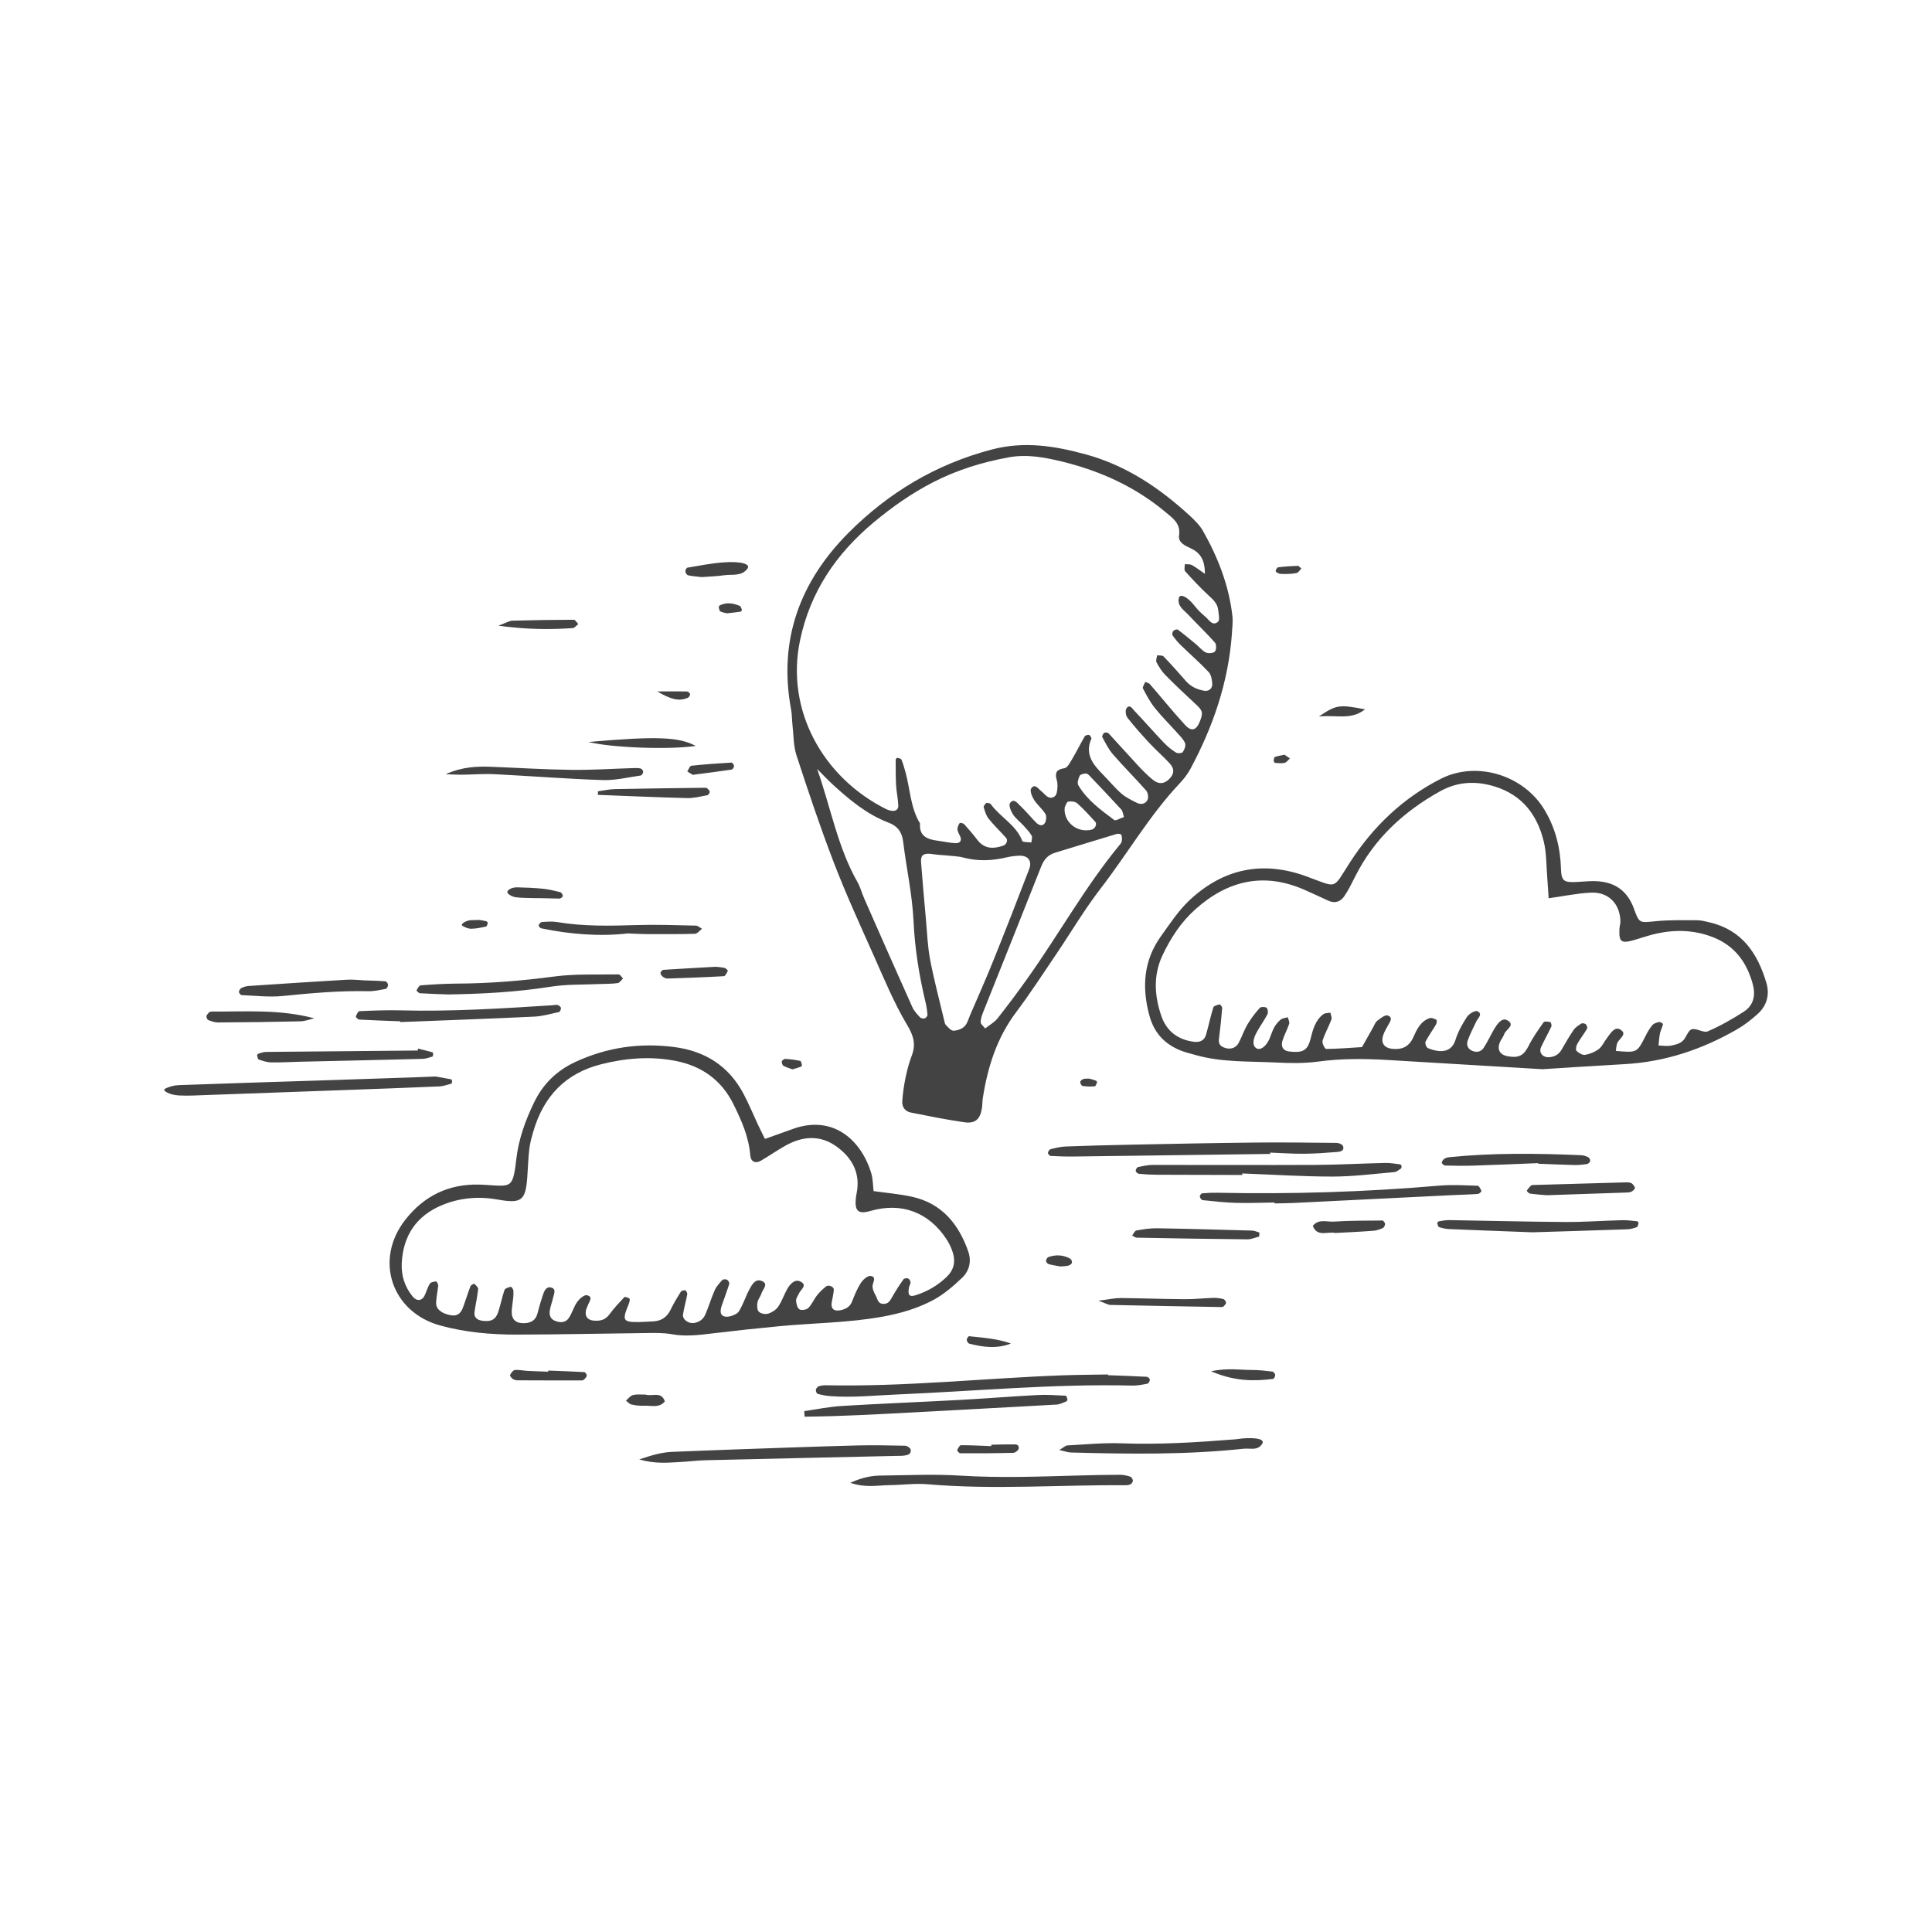 <svg height="80" width="80" viewBox="0 0 80 80" style="isolation:isolate" xmlns:xlink="http://www.w3.org/1999/xlink" xmlns="http://www.w3.org/2000/svg"><defs><clipPath id="_clipPath_O3lJJjCuBybNnWoLT6gu4ypuQqSH8NjR"><rect height="80" width="80"></rect></clipPath></defs><g clip-path="url(#_clipPath_O3lJJjCuBybNnWoLT6gu4ypuQqSH8NjR)"><path fill="rgb(67,67,67)" d="M 44.087 33.426 C 44.022 34.039 44.608 34.507 45.207 34.353 C 45.348 34.317 45.439 34.121 45.349 34.024 C 45.109 33.764 44.872 33.499 44.608 33.265 C 44.523 33.19 44.351 33.17 44.231 33.194 C 44.164 33.206 44.125 33.36 44.087 33.426 Z  M 46.542 33.831 C 46.496 33.695 46.489 33.585 46.431 33.521 C 46.006 33.056 45.57 32.598 45.135 32.141 C 45.088 32.091 45.02 32.027 44.964 32.029 C 44.874 32.033 44.738 32.062 44.708 32.123 C 44.652 32.238 44.596 32.421 44.649 32.511 C 45.008 33.127 45.582 33.537 46.138 33.955 C 46.198 34 46.379 33.884 46.542 33.831 Z  M 40.794 42.586 C 40.988 42.432 41.182 42.328 41.306 42.17 C 41.746 41.611 42.172 41.041 42.583 40.461 C 43.857 38.663 44.932 36.728 46.335 35.018 C 46.379 34.964 46.436 34.904 46.448 34.84 C 46.465 34.752 46.463 34.649 46.431 34.567 C 46.418 34.535 46.298 34.514 46.24 34.532 C 45.389 34.787 44.54 35.052 43.689 35.309 C 43.392 35.399 43.227 35.592 43.113 35.881 C 42.318 37.898 41.507 39.909 40.705 41.924 C 40.654 42.054 40.609 42.195 40.608 42.331 C 40.608 42.404 40.71 42.477 40.794 42.586 Z  M 33.836 31.84 C 34.4 33.444 34.687 35.085 35.505 36.523 C 35.627 36.738 35.689 36.986 35.789 37.214 C 36.449 38.713 37.109 40.212 37.78 41.707 C 37.85 41.864 37.98 41.998 38.098 42.127 C 38.136 42.168 38.234 42.185 38.291 42.168 C 38.341 42.152 38.408 42.071 38.405 42.023 C 38.393 41.848 38.365 41.672 38.324 41.5 C 38.058 40.39 37.88 39.275 37.826 38.126 C 37.774 37.029 37.53 35.942 37.397 34.847 C 37.347 34.441 37.157 34.201 36.787 34.061 C 35.903 33.725 35.191 33.13 34.504 32.505 C 34.272 32.294 34.058 32.062 33.836 31.84 Z  M 39.151 35.418 C 38.973 35.409 38.796 35.389 38.619 35.369 C 38.584 35.365 38.549 35.356 38.514 35.354 C 38.222 35.334 38.118 35.424 38.14 35.712 C 38.2 36.493 38.268 37.273 38.339 38.052 C 38.39 38.618 38.41 39.191 38.516 39.746 C 38.676 40.585 38.898 41.411 39.095 42.242 C 39.111 42.31 39.12 42.395 39.165 42.441 C 39.258 42.536 39.373 42.679 39.479 42.679 C 39.635 42.679 39.828 42.608 39.938 42.499 C 40.057 42.383 40.103 42.189 40.173 42.026 C 40.497 41.274 40.831 40.526 41.136 39.766 C 41.641 38.511 42.133 37.251 42.616 35.987 C 42.746 35.646 42.569 35.421 42.212 35.433 C 42.036 35.439 41.857 35.46 41.685 35.501 C 41.087 35.642 40.494 35.671 39.892 35.51 C 39.654 35.447 39.399 35.447 39.151 35.418 Z  M 49.892 23.761 C 49.894 23.166 49.691 22.881 49.291 22.697 C 49.072 22.597 48.778 22.464 48.822 22.175 C 48.899 21.683 48.568 21.462 48.275 21.216 C 47.022 20.164 45.574 19.504 43.991 19.116 C 43.258 18.937 42.523 18.799 41.769 18.937 C 40.678 19.138 39.636 19.454 38.635 19.97 C 37.735 20.433 36.926 21.004 36.163 21.643 C 34.622 22.934 33.548 24.504 33.125 26.53 C 32.528 29.39 34.059 32.19 36.702 33.508 C 36.765 33.539 36.836 33.558 36.905 33.571 C 37.072 33.601 37.203 33.531 37.197 33.361 C 37.186 33.078 37.121 32.798 37.105 32.515 C 37.085 32.164 37.09 31.811 37.088 31.458 C 37.088 31.43 37.136 31.376 37.151 31.379 C 37.214 31.393 37.308 31.409 37.326 31.452 C 37.394 31.614 37.441 31.785 37.489 31.955 C 37.69 32.669 37.695 33.439 38.096 34.097 C 38.053 34.629 38.404 34.757 38.828 34.813 C 39.075 34.845 39.321 34.904 39.569 34.914 C 39.726 34.921 39.841 34.831 39.762 34.639 C 39.721 34.54 39.654 34.443 39.646 34.342 C 39.639 34.256 39.689 34.157 39.739 34.08 C 39.751 34.062 39.886 34.085 39.924 34.127 C 40.114 34.337 40.3 34.555 40.473 34.781 C 40.762 35.158 41.13 35.154 41.531 35.021 C 41.678 34.973 41.752 34.796 41.655 34.689 C 41.418 34.423 41.158 34.176 40.935 33.898 C 40.831 33.768 40.782 33.588 40.732 33.423 C 40.718 33.38 40.788 33.305 40.833 33.255 C 40.849 33.238 40.903 33.247 40.937 33.255 C 40.969 33.262 41.01 33.275 41.027 33.3 C 41.419 33.841 42.075 34.154 42.33 34.82 C 42.354 34.881 42.576 34.865 42.706 34.885 C 42.713 34.79 42.758 34.671 42.718 34.603 C 42.63 34.451 42.503 34.32 42.384 34.188 C 42.239 34.03 42.06 33.898 41.945 33.722 C 41.858 33.589 41.76 33.345 41.821 33.256 C 41.974 33.034 42.131 33.256 42.243 33.363 C 42.475 33.583 42.679 33.833 42.903 34.062 C 43.012 34.173 43.171 34.231 43.266 34.079 C 43.326 33.981 43.341 33.791 43.285 33.699 C 43.156 33.489 42.949 33.327 42.817 33.119 C 42.732 32.984 42.635 32.739 42.697 32.65 C 42.852 32.426 42.988 32.661 43.115 32.758 C 43.199 32.823 43.266 32.911 43.351 32.975 C 43.508 33.094 43.72 33.023 43.759 32.821 C 43.792 32.657 43.805 32.471 43.761 32.314 C 43.674 32.005 43.73 31.863 44.077 31.81 C 44.202 31.791 44.311 31.572 44.398 31.426 C 44.579 31.121 44.736 30.801 44.915 30.494 C 44.941 30.45 45.046 30.416 45.096 30.432 C 45.142 30.447 45.206 30.555 45.191 30.591 C 44.901 31.248 45.28 31.675 45.692 32.095 C 45.942 32.349 46.169 32.629 46.437 32.862 C 46.619 33.021 46.848 33.129 47.067 33.24 C 47.246 33.331 47.439 33.294 47.52 33.11 C 47.564 33.009 47.532 32.817 47.458 32.733 C 47.01 32.225 46.529 31.746 46.084 31.235 C 45.903 31.027 45.778 30.768 45.644 30.523 C 45.624 30.486 45.676 30.378 45.723 30.346 C 45.763 30.319 45.871 30.331 45.905 30.367 C 46.318 30.811 46.719 31.266 47.132 31.709 C 47.326 31.917 47.527 32.121 47.748 32.297 C 47.988 32.489 48.213 32.46 48.416 32.257 C 48.627 32.047 48.642 31.832 48.427 31.602 C 48.16 31.315 47.863 31.056 47.595 30.769 C 47.28 30.431 46.971 30.084 46.686 29.721 C 46.615 29.631 46.586 29.421 46.643 29.336 C 46.773 29.14 46.886 29.339 46.966 29.424 C 47.382 29.864 47.782 30.321 48.2 30.76 C 48.346 30.914 48.516 31.05 48.696 31.162 C 48.763 31.204 48.941 31.192 48.977 31.141 C 49.046 31.041 49.109 30.874 49.071 30.775 C 49.01 30.617 48.871 30.486 48.754 30.354 C 48.445 30.008 48.112 29.681 47.823 29.32 C 47.626 29.074 47.473 28.788 47.327 28.507 C 47.297 28.448 47.388 28.328 47.422 28.236 C 47.485 28.265 47.568 28.277 47.609 28.324 C 48.099 28.889 48.568 29.471 49.073 30.021 C 49.34 30.313 49.544 30.24 49.691 29.855 C 49.829 29.494 49.798 29.42 49.482 29.13 C 49.064 28.744 48.649 28.352 48.249 27.946 C 48.102 27.796 47.986 27.609 47.888 27.422 C 47.851 27.35 47.903 27.23 47.914 27.133 C 48.006 27.148 48.132 27.13 48.184 27.184 C 48.505 27.518 48.81 27.867 49.117 28.213 C 49.316 28.436 49.569 28.55 49.858 28.602 C 50.047 28.636 50.213 28.517 50.197 28.304 C 50.185 28.14 50.15 27.937 50.046 27.826 C 49.679 27.437 49.275 27.085 48.891 26.712 C 48.765 26.588 48.651 26.45 48.55 26.305 C 48.524 26.268 48.55 26.161 48.589 26.121 C 48.628 26.081 48.739 26.048 48.773 26.073 C 49.03 26.265 49.276 26.471 49.523 26.675 C 49.66 26.789 49.775 26.942 49.929 27.016 C 50.031 27.065 50.234 27.052 50.304 26.98 C 50.369 26.914 50.375 26.685 50.311 26.612 C 49.957 26.212 49.569 25.843 49.204 25.454 C 49.017 25.255 48.731 25.091 48.817 24.751 C 48.861 24.581 49.16 24.689 49.471 25.093 C 49.6 25.261 49.76 25.409 49.922 25.548 C 50.069 25.675 50.212 25.941 50.435 25.746 C 50.519 25.674 50.46 25.42 50.442 25.252 C 50.412 24.986 50.227 24.823 50.038 24.649 C 49.698 24.335 49.381 23.995 49.072 23.651 C 49.023 23.596 49.063 23.46 49.062 23.361 C 49.157 23.371 49.266 23.354 49.346 23.395 C 49.499 23.474 49.636 23.586 49.892 23.761 Z  M 21.251 53.743 C 21.221 54.002 21.196 54.144 21.19 54.286 C 21.174 54.633 21.352 54.801 21.711 54.79 C 21.991 54.781 22.185 54.668 22.258 54.38 C 22.319 54.137 22.388 53.897 22.467 53.661 C 22.523 53.493 22.595 53.269 22.804 53.31 C 23.055 53.359 22.936 53.582 22.901 53.74 C 22.863 53.914 22.796 54.082 22.767 54.257 C 22.736 54.445 22.785 54.615 22.983 54.694 C 23.199 54.78 23.421 54.776 23.557 54.571 C 23.693 54.366 23.757 54.111 23.899 53.912 C 23.991 53.782 24.188 53.609 24.3 53.633 C 24.582 53.692 24.394 53.895 24.345 54.044 C 24.322 54.112 24.283 54.174 24.267 54.242 C 24.207 54.502 24.323 54.659 24.579 54.683 C 24.843 54.708 25.062 54.661 25.235 54.425 C 25.421 54.171 25.639 53.94 25.855 53.71 C 25.878 53.686 25.98 53.728 26.04 53.752 C 26.062 53.761 26.084 53.81 26.079 53.836 C 26.068 53.905 26.045 53.972 26.019 54.036 C 25.753 54.685 25.794 54.75 26.477 54.743 C 26.655 54.741 26.833 54.722 27.012 54.718 C 27.367 54.71 27.615 54.552 27.771 54.227 C 27.893 53.972 28.04 53.728 28.191 53.488 C 28.219 53.444 28.325 53.417 28.38 53.433 C 28.42 53.445 28.467 53.546 28.457 53.597 C 28.406 53.876 28.324 54.151 28.282 54.431 C 28.251 54.633 28.503 54.812 28.723 54.784 C 28.959 54.754 29.125 54.624 29.212 54.418 C 29.352 54.091 29.452 53.746 29.597 53.421 C 29.667 53.266 29.792 53.131 29.909 53.003 C 29.943 52.967 30.054 52.964 30.105 52.991 C 30.155 53.018 30.212 53.117 30.197 53.163 C 30.103 53.467 29.986 53.764 29.885 54.066 C 29.828 54.239 29.787 54.457 30.005 54.512 C 30.153 54.549 30.355 54.481 30.496 54.397 C 30.604 54.332 30.666 54.176 30.729 54.05 C 30.839 53.827 30.922 53.589 31.041 53.371 C 31.142 53.185 31.281 52.948 31.52 53.034 C 31.853 53.153 31.589 53.376 31.534 53.549 C 31.491 53.684 31.386 53.803 31.363 53.938 C 31.342 54.062 31.348 54.244 31.424 54.318 C 31.506 54.397 31.697 54.432 31.812 54.395 C 31.967 54.345 32.137 54.236 32.226 54.103 C 32.384 53.869 32.471 53.589 32.616 53.345 C 32.726 53.159 32.916 52.958 33.133 53.061 C 33.46 53.217 33.155 53.394 33.083 53.558 C 33.041 53.656 32.959 53.756 32.964 53.85 C 32.971 53.979 33.01 54.157 33.1 54.215 C 33.181 54.269 33.393 54.237 33.469 54.163 C 33.617 54.016 33.699 53.805 33.83 53.638 C 33.936 53.502 34.066 53.381 34.2 53.272 C 34.31 53.182 34.537 53.28 34.526 53.409 C 34.513 53.584 34.47 53.755 34.44 53.928 C 34.395 54.188 34.532 54.31 34.798 54.254 C 35.018 54.208 35.193 54.122 35.283 53.89 C 35.386 53.626 35.494 53.358 35.647 53.122 C 35.734 52.988 35.932 52.814 36.05 52.834 C 36.314 52.878 36.139 53.09 36.13 53.248 C 36.123 53.371 36.186 53.511 36.251 53.625 C 36.333 53.766 36.338 53.985 36.577 53.992 C 36.798 53.998 36.868 53.838 36.959 53.679 C 37.097 53.436 37.25 53.201 37.411 52.974 C 37.44 52.933 37.55 52.917 37.603 52.938 C 37.653 52.958 37.7 53.041 37.704 53.099 C 37.709 53.163 37.656 53.23 37.642 53.298 C 37.575 53.635 37.655 53.718 37.93 53.628 C 38.413 53.472 38.838 53.222 39.205 52.868 C 39.493 52.591 39.57 52.258 39.461 51.89 C 39.402 51.688 39.307 51.488 39.192 51.312 C 38.462 50.201 37.336 49.768 36.038 50.144 C 35.503 50.299 35.396 50.106 35.436 49.64 C 35.442 49.569 35.454 49.498 35.468 49.428 C 35.641 48.59 35.294 47.951 34.645 47.479 C 33.968 46.987 33.238 47.04 32.527 47.437 C 32.185 47.629 31.862 47.853 31.524 48.053 C 31.288 48.193 31.089 48.114 31.067 47.838 C 31.006 47.072 30.704 46.397 30.369 45.72 C 29.869 44.71 29.045 44.139 27.977 43.93 C 26.95 43.729 25.922 43.81 24.902 44.066 C 23.405 44.443 22.506 45.404 22.083 46.854 C 22.013 47.092 21.946 47.335 21.917 47.581 C 21.871 47.971 21.863 48.364 21.833 48.755 C 21.761 49.71 21.593 49.846 20.624 49.673 C 19.829 49.531 19.057 49.591 18.313 49.898 C 17.25 50.336 16.698 51.15 16.636 52.292 C 16.608 52.808 16.755 53.278 17.085 53.684 C 17.252 53.889 17.472 53.876 17.584 53.643 C 17.661 53.483 17.704 53.305 17.797 53.156 C 17.836 53.093 17.963 53.069 18.052 53.061 C 18.08 53.058 18.149 53.172 18.145 53.227 C 18.125 53.474 18.061 53.719 18.06 53.965 C 18.059 54.222 18.304 54.396 18.671 54.462 C 18.93 54.51 19.08 54.382 19.163 54.161 C 19.275 53.862 19.367 53.557 19.481 53.259 C 19.5 53.21 19.625 53.147 19.64 53.16 C 19.708 53.22 19.806 53.309 19.799 53.378 C 19.765 53.697 19.693 54.011 19.649 54.328 C 19.617 54.548 19.754 54.654 19.951 54.686 C 20.321 54.746 20.524 54.647 20.629 54.333 C 20.729 54.03 20.787 53.713 20.892 53.412 C 20.916 53.345 21.057 53.306 21.15 53.283 C 21.174 53.277 21.253 53.379 21.257 53.435 C 21.269 53.576 21.252 53.719 21.251 53.743 Z  M 31.675 47.161 C 32.079 47.016 32.444 46.888 32.808 46.755 C 34.501 46.132 35.672 47.221 36.079 48.59 C 36.148 48.821 36.144 49.075 36.174 49.321 C 36.714 49.398 37.243 49.44 37.757 49.553 C 38.997 49.824 39.697 50.682 40.095 51.826 C 40.235 52.228 40.136 52.63 39.834 52.915 C 39.475 53.254 39.089 53.591 38.658 53.824 C 37.999 54.179 37.279 54.389 36.533 54.523 C 35.123 54.776 33.693 54.78 32.274 54.915 C 31.354 55.002 30.435 55.101 29.518 55.211 C 28.951 55.28 28.391 55.352 27.816 55.247 C 27.505 55.19 27.179 55.194 26.86 55.197 C 25.042 55.217 23.224 55.259 21.405 55.263 C 20.338 55.265 19.279 55.172 18.238 54.889 C 16.213 54.338 15.482 52.167 16.784 50.506 C 17.563 49.512 18.585 49.019 19.851 49.051 C 20.136 49.058 20.421 49.092 20.706 49.096 C 21.083 49.1 21.203 49.001 21.287 48.616 C 21.332 48.407 21.355 48.194 21.381 47.981 C 21.479 47.155 21.758 46.383 22.118 45.644 C 22.486 44.886 23.044 44.333 23.838 43.967 C 25.147 43.364 26.489 43.175 27.906 43.354 C 29.203 43.519 30.181 44.143 30.794 45.304 C 31.011 45.713 31.186 46.144 31.383 46.564 C 31.471 46.754 31.567 46.94 31.675 47.161 Z  M 66.907 43.516 C 67.79 43.594 67.787 43.592 68.14 42.895 C 68.219 42.738 68.308 42.581 68.421 42.448 C 68.482 42.376 68.601 42.338 68.701 42.319 C 68.75 42.309 68.867 42.389 68.863 42.407 C 68.831 42.541 68.763 42.667 68.734 42.801 C 68.7 42.962 68.694 43.128 68.676 43.292 C 68.846 43.297 69.021 43.327 69.185 43.298 C 69.355 43.268 69.547 43.217 69.671 43.109 C 69.825 42.974 69.888 42.674 70.047 42.622 C 70.24 42.559 70.536 42.782 70.713 42.706 C 71.231 42.484 71.729 42.199 72.205 41.893 C 72.61 41.632 72.703 41.224 72.58 40.76 C 72.335 39.845 71.826 39.156 70.923 38.804 C 70.168 38.51 69.391 38.486 68.608 38.654 C 68.295 38.721 67.991 38.831 67.683 38.92 C 67.129 39.08 67.035 39.013 67.056 38.469 C 67.06 38.362 67.1 38.257 67.098 38.151 C 67.081 37.424 66.605 36.929 65.878 36.962 C 65.314 36.988 64.755 37.107 64.125 37.195 C 64.105 36.888 64.091 36.612 64.068 36.337 C 64.027 35.84 64.041 35.33 63.925 34.851 C 63.658 33.746 63.038 32.923 61.896 32.568 C 61.103 32.323 60.345 32.365 59.62 32.771 C 58.123 33.607 56.907 34.726 56.124 36.277 C 55.98 36.561 55.841 36.851 55.662 37.113 C 55.51 37.337 55.276 37.421 55.005 37.296 C 54.68 37.147 54.357 36.997 54.031 36.852 C 52.337 36.101 50.833 36.454 49.489 37.66 C 48.897 38.191 48.469 38.849 48.133 39.566 C 47.746 40.392 47.805 41.239 48.089 42.07 C 48.303 42.693 48.773 43.055 49.438 43.138 C 49.676 43.168 49.87 43.091 49.939 42.847 C 50.047 42.472 50.125 42.087 50.241 41.715 C 50.261 41.65 50.406 41.611 50.5 41.59 C 50.525 41.584 50.611 41.689 50.607 41.738 C 50.577 42.126 50.539 42.515 50.489 42.9 C 50.464 43.083 50.43 43.257 50.637 43.356 C 50.9 43.482 51.161 43.422 51.289 43.185 C 51.424 42.935 51.513 42.658 51.658 42.414 C 51.8 42.172 51.976 41.947 52.162 41.737 C 52.208 41.685 52.379 41.684 52.444 41.729 C 52.497 41.766 52.519 41.928 52.483 41.998 C 52.352 42.25 52.181 42.481 52.044 42.731 C 51.859 43.066 51.86 43.301 52.021 43.404 C 52.181 43.505 52.417 43.345 52.558 43.032 C 52.63 42.869 52.678 42.694 52.764 42.539 C 52.831 42.418 52.927 42.303 53.035 42.216 C 53.11 42.157 53.228 42.151 53.326 42.122 C 53.347 42.213 53.406 42.316 53.382 42.392 C 53.306 42.627 53.182 42.846 53.108 43.082 C 53.025 43.347 53.134 43.511 53.383 43.54 C 53.94 43.605 54.143 43.505 54.265 43.023 C 54.359 42.648 54.458 42.252 54.794 41.998 C 54.867 41.942 54.989 41.952 55.088 41.932 C 55.105 42.026 55.161 42.136 55.132 42.213 C 55.02 42.512 54.858 42.793 54.763 43.097 C 54.734 43.19 54.859 43.434 54.913 43.434 C 55.408 43.43 55.902 43.388 56.397 43.358 C 56.551 43.085 56.704 42.813 56.858 42.541 C 56.911 42.448 56.947 42.331 57.026 42.271 C 57.157 42.171 57.348 42.012 57.458 42.049 C 57.707 42.131 57.551 42.319 57.469 42.468 C 57.4 42.592 57.327 42.716 57.281 42.849 C 57.162 43.189 57.315 43.4 57.671 43.432 C 58.074 43.469 58.351 43.331 58.524 42.947 C 58.668 42.624 58.825 42.286 59.198 42.159 C 59.277 42.132 59.393 42.183 59.478 42.227 C 59.501 42.239 59.496 42.364 59.466 42.415 C 59.324 42.658 59.155 42.886 59.027 43.136 C 58.997 43.196 59.064 43.376 59.127 43.401 C 59.674 43.623 60.11 43.566 60.269 43.056 C 60.374 42.721 60.552 42.4 60.746 42.105 C 60.828 41.979 61.084 41.829 61.173 41.872 C 61.416 41.99 61.2 42.152 61.13 42.297 C 61.007 42.553 60.877 42.807 60.779 43.072 C 60.713 43.253 60.765 43.428 60.962 43.513 C 61.147 43.592 61.328 43.552 61.435 43.39 C 61.592 43.152 61.709 42.889 61.853 42.643 C 61.98 42.425 62.178 42.12 62.407 42.244 C 62.778 42.444 62.344 42.631 62.282 42.829 C 62.25 42.928 62.177 43.014 62.13 43.11 C 61.97 43.435 62.085 43.674 62.431 43.737 C 62.907 43.823 63.104 43.691 63.294 43.312 C 63.467 42.966 63.695 42.645 63.919 42.328 C 63.952 42.282 64.106 42.301 64.195 42.324 C 64.225 42.332 64.26 42.46 64.238 42.507 C 64.103 42.797 63.942 43.076 63.81 43.367 C 63.71 43.587 63.889 43.794 64.134 43.778 C 64.365 43.763 64.541 43.672 64.66 43.468 C 64.821 43.192 64.978 42.911 65.16 42.648 C 65.236 42.537 65.365 42.455 65.483 42.383 C 65.526 42.357 65.63 42.378 65.67 42.416 C 65.71 42.454 65.739 42.559 65.715 42.6 C 65.589 42.814 65.433 43.011 65.311 43.227 C 65.265 43.308 65.238 43.472 65.282 43.517 C 65.372 43.605 65.528 43.698 65.637 43.679 C 65.834 43.645 66.04 43.56 66.2 43.441 C 66.336 43.339 66.411 43.157 66.519 43.015 C 66.667 42.818 66.848 42.491 67.082 42.625 C 67.432 42.824 67.01 43.016 66.956 43.221 C 66.93 43.316 66.923 43.416 66.907 43.516 Z  M 63.872 44.274 C 61.303 44.121 59.383 44.008 57.462 43.892 C 56.5 43.835 55.542 43.827 54.581 43.958 C 54.02 44.034 53.441 44.027 52.873 43.998 C 51.744 43.939 50.601 44.001 49.495 43.683 C 49.29 43.623 49.079 43.577 48.882 43.497 C 48.213 43.226 47.782 42.758 47.59 42.039 C 47.278 40.872 47.352 39.774 48.068 38.773 C 48.44 38.254 48.798 37.704 49.259 37.272 C 50.658 35.966 52.281 35.623 54.103 36.291 C 55.43 36.777 55.157 36.849 55.92 35.677 C 56.872 34.214 58.098 33.043 59.66 32.249 C 61.146 31.494 63.085 32.093 63.948 33.523 C 64.404 34.28 64.608 35.088 64.636 35.962 C 64.653 36.49 64.754 36.548 65.304 36.52 C 65.518 36.509 65.731 36.487 65.944 36.485 C 66.783 36.476 67.373 36.822 67.665 37.645 C 67.879 38.247 67.898 38.21 68.564 38.145 C 69.128 38.089 69.7 38.104 70.267 38.105 C 70.443 38.105 70.62 38.154 70.793 38.194 C 72.137 38.507 72.785 39.484 73.145 40.709 C 73.285 41.185 73.161 41.64 72.787 41.981 C 72.525 42.219 72.24 42.442 71.935 42.618 C 70.494 43.45 68.953 43.97 67.279 44.063 C 65.929 44.138 64.578 44.23 63.872 44.274 Z  M 45.88 56.944 C 46.415 56.964 46.95 56.981 47.485 57.01 C 47.533 57.013 47.612 57.09 47.614 57.134 C 47.616 57.189 47.558 57.286 47.513 57.295 C 47.307 57.335 47.095 57.379 46.886 57.374 C 43.634 57.294 40.396 57.605 37.151 57.742 C 36.225 57.781 35.302 57.881 34.373 57.81 C 34.199 57.797 34.024 57.762 33.856 57.716 C 33.816 57.706 33.775 57.601 33.784 57.548 C 33.793 57.492 33.853 57.419 33.907 57.401 C 34.006 57.369 34.117 57.359 34.223 57.361 C 37.475 57.427 40.71 57.072 43.954 56.951 C 44.595 56.927 45.238 56.925 45.881 56.914 C 45.881 56.924 45.881 56.934 45.88 56.944 Z  M 52.594 47.782 C 49.885 47.818 47.176 47.855 44.467 47.889 C 44.147 47.893 43.826 47.883 43.506 47.865 C 43.463 47.863 43.388 47.776 43.393 47.735 C 43.398 47.679 43.458 47.595 43.508 47.583 C 43.713 47.533 43.923 47.482 44.133 47.474 C 45.023 47.44 45.914 47.417 46.805 47.399 C 48.515 47.365 50.226 47.329 51.936 47.311 C 53.076 47.299 54.217 47.313 55.357 47.325 C 55.446 47.327 55.592 47.392 55.614 47.46 C 55.678 47.658 55.493 47.69 55.366 47.701 C 54.905 47.738 54.443 47.771 53.982 47.775 C 53.52 47.778 53.057 47.744 52.595 47.727 C 52.595 47.745 52.594 47.764 52.594 47.782 Z  M 18.036 44.575 C 18.208 44.606 18.449 44.647 18.689 44.694 C 18.705 44.698 18.718 44.752 18.719 44.782 C 18.719 44.813 18.709 44.867 18.693 44.871 C 18.525 44.915 18.357 44.979 18.186 44.986 C 16.907 45.042 15.628 45.087 14.348 45.134 C 12.217 45.212 10.084 45.289 7.952 45.365 C 7.775 45.371 7.597 45.369 7.419 45.361 C 7.022 45.344 6.704 45.156 6.825 45.089 C 6.996 44.994 7.209 44.94 7.406 44.933 C 9.289 44.863 11.173 44.807 13.056 44.746 C 14.407 44.702 15.758 44.657 17.109 44.612 C 17.393 44.602 17.678 44.59 18.036 44.575 Z  M 51.439 48.653 C 50.263 48.651 49.087 48.65 47.912 48.644 C 47.663 48.643 47.414 48.629 47.166 48.605 C 47.113 48.6 47.032 48.533 47.027 48.488 C 47.021 48.436 47.077 48.336 47.121 48.327 C 47.327 48.282 47.538 48.237 47.747 48.237 C 49.991 48.233 52.236 48.247 54.48 48.236 C 55.441 48.231 56.4 48.176 57.361 48.155 C 57.567 48.15 57.776 48.19 57.983 48.215 C 58.004 48.218 58.031 48.262 58.034 48.29 C 58.038 48.322 58.03 48.375 58.007 48.389 C 57.92 48.446 57.828 48.527 57.732 48.535 C 56.882 48.608 56.029 48.719 55.178 48.719 C 53.932 48.719 52.686 48.637 51.441 48.59 C 51.44 48.611 51.44 48.632 51.439 48.653 Z  M 35.209 61.4 C 35.713 61.173 36.089 61.104 36.471 61.1 C 37.572 61.087 38.677 61.034 39.775 61.103 C 41.447 61.207 43.115 61.139 44.784 61.094 C 45.317 61.079 45.85 61.069 46.383 61.068 C 46.522 61.068 46.665 61.101 46.798 61.143 C 46.849 61.159 46.901 61.242 46.909 61.3 C 46.916 61.347 46.871 61.423 46.827 61.451 C 46.771 61.486 46.693 61.5 46.625 61.499 C 43.888 61.48 41.151 61.695 38.414 61.46 C 37.887 61.414 37.35 61.491 36.818 61.497 C 36.339 61.502 35.853 61.617 35.209 61.4 Z  M 52.776 49.793 C 52.242 49.8 51.708 49.823 51.175 49.808 C 50.715 49.795 50.255 49.742 49.797 49.695 C 49.752 49.69 49.691 49.603 49.682 49.547 C 49.675 49.507 49.739 49.417 49.778 49.413 C 49.989 49.394 50.202 49.385 50.414 49.389 C 53.479 49.453 56.537 49.358 59.592 49.095 C 60.12 49.05 60.655 49.082 61.186 49.099 C 61.243 49.1 61.308 49.232 61.342 49.314 C 61.351 49.335 61.254 49.434 61.201 49.438 C 60.847 49.464 60.491 49.471 60.136 49.488 C 57.932 49.597 55.727 49.706 53.523 49.814 C 53.275 49.826 53.025 49.825 52.776 49.83 C 52.776 49.818 52.776 49.806 52.776 49.793 Z  M 26.468 60.432 C 27.035 60.239 27.429 60.134 27.848 60.118 C 28.74 60.083 29.631 60.046 30.523 60.015 C 32.164 59.958 33.805 59.898 35.447 59.854 C 36.124 59.836 36.802 59.849 37.48 59.864 C 37.561 59.866 37.695 59.957 37.709 60.025 C 37.745 60.208 37.589 60.253 37.445 60.272 C 37.339 60.286 37.231 60.283 37.125 60.285 C 34.484 60.345 31.843 60.402 29.203 60.466 C 28.847 60.475 28.492 60.523 28.136 60.541 C 27.643 60.565 27.147 60.624 26.468 60.432 Z  M 33.303 58.431 C 33.821 58.358 34.336 58.249 34.857 58.218 C 36.492 58.119 38.13 58.055 39.766 57.967 C 40.832 57.909 41.897 57.821 42.964 57.765 C 43.351 57.745 43.742 57.774 44.13 57.793 C 44.157 57.794 44.188 57.891 44.201 57.947 C 44.207 57.971 44.177 58.021 44.152 58.03 C 44.022 58.08 43.891 58.152 43.757 58.16 C 41.34 58.296 38.921 58.425 36.503 58.553 C 35.863 58.587 35.222 58.612 34.582 58.635 C 34.16 58.65 33.738 58.654 33.317 58.662 C 33.312 58.585 33.308 58.508 33.303 58.431 Z  M 18.561 41.178 C 18.171 41.163 17.779 41.153 17.389 41.128 C 17.337 41.125 17.24 41.021 17.247 41.01 C 17.292 40.931 17.353 40.806 17.418 40.801 C 17.914 40.763 18.411 40.732 18.908 40.729 C 20.263 40.723 21.606 40.614 22.951 40.435 C 23.827 40.319 24.725 40.363 25.613 40.348 C 25.675 40.347 25.738 40.457 25.8 40.516 C 25.726 40.583 25.659 40.697 25.577 40.708 C 25.333 40.743 25.083 40.735 24.835 40.747 C 24.161 40.778 23.478 40.751 22.816 40.856 C 21.404 41.079 19.987 41.156 18.561 41.178 Z  M 16.574 42.29 C 16.006 42.268 15.439 42.25 14.873 42.219 C 14.822 42.216 14.726 42.117 14.735 42.09 C 14.764 42.007 14.829 41.872 14.885 41.87 C 15.453 41.845 16.022 41.822 16.59 41.837 C 18.691 41.892 20.785 41.759 22.879 41.625 C 22.95 41.621 23.025 41.597 23.089 41.615 C 23.144 41.63 23.218 41.687 23.227 41.736 C 23.236 41.788 23.189 41.896 23.151 41.905 C 22.808 41.98 22.463 42.08 22.115 42.097 C 20.269 42.184 18.423 42.249 16.577 42.322 C 16.576 42.311 16.575 42.3 16.574 42.29 Z  M 63.458 51.027 C 61.996 50.972 61 50.936 60.004 50.893 C 59.864 50.887 59.723 50.856 59.59 50.812 C 59.549 50.799 59.527 50.707 59.513 50.648 C 59.508 50.628 59.553 50.577 59.581 50.572 C 59.719 50.549 59.859 50.52 59.998 50.522 C 61.6 50.547 63.202 50.59 64.804 50.6 C 65.587 50.605 66.37 50.546 67.153 50.526 C 67.361 50.52 67.571 50.548 67.78 50.568 C 67.806 50.57 67.854 50.617 67.85 50.635 C 67.836 50.699 67.82 50.797 67.778 50.813 C 67.649 50.861 67.509 50.898 67.372 50.903 C 65.913 50.953 64.454 50.997 63.458 51.027 Z  M 43.862 60.042 C 44.031 59.944 44.114 59.857 44.201 59.852 C 44.948 59.811 45.697 59.737 46.442 59.765 C 48.014 59.823 49.577 59.724 51.141 59.6 C 51.247 59.592 51.353 59.57 51.459 59.562 C 52.066 59.516 52.374 59.604 52.267 59.781 C 52.083 60.086 51.764 59.96 51.501 59.988 C 49.12 60.245 46.732 60.208 44.345 60.145 C 44.213 60.141 44.083 60.09 43.862 60.042 Z  M 18.458 32.057 C 19.145 31.751 19.741 31.727 20.343 31.751 C 21.445 31.794 22.547 31.864 23.65 31.878 C 24.501 31.889 25.353 31.831 26.204 31.806 C 26.31 31.802 26.42 31.796 26.522 31.82 C 26.57 31.831 26.634 31.91 26.634 31.957 C 26.633 32.011 26.575 32.106 26.531 32.112 C 26.005 32.187 25.475 32.319 24.95 32.301 C 23.458 32.252 21.968 32.132 20.476 32.058 C 20.018 32.036 19.557 32.074 19.098 32.08 C 18.925 32.082 18.751 32.068 18.458 32.057 Z  M 17.306 43.419 C 17.509 43.469 17.712 43.518 17.913 43.574 C 17.928 43.578 17.936 43.631 17.934 43.661 C 17.933 43.693 17.923 43.746 17.905 43.751 C 17.771 43.789 17.636 43.842 17.499 43.845 C 15.795 43.89 14.09 43.925 12.386 43.965 C 11.996 43.974 11.606 44 11.217 43.992 C 11.047 43.988 10.874 43.928 10.711 43.871 C 10.673 43.858 10.659 43.758 10.647 43.695 C 10.643 43.676 10.681 43.636 10.707 43.629 C 10.808 43.599 10.911 43.559 11.014 43.558 C 13.109 43.536 15.204 43.519 17.299 43.5 C 17.302 43.473 17.304 43.446 17.306 43.419 Z  M 15.106 40.596 C 15.391 40.606 15.676 40.611 15.96 40.635 C 16.003 40.638 16.068 40.729 16.069 40.782 C 16.07 40.838 16.017 40.939 15.974 40.947 C 15.732 40.993 15.486 41.05 15.242 41.044 C 14.061 41.017 12.89 41.123 11.716 41.241 C 11.154 41.298 10.578 41.229 10.008 41.206 C 9.966 41.204 9.894 41.119 9.894 41.073 C 9.895 41.017 9.945 40.938 9.996 40.912 C 10.089 40.865 10.196 40.834 10.3 40.827 C 11.652 40.736 13.005 40.647 14.357 40.568 C 14.606 40.553 14.857 40.584 15.106 40.596 Z  M 25.997 38.651 C 24.865 38.782 23.631 38.695 22.408 38.439 C 22.363 38.43 22.294 38.34 22.304 38.311 C 22.324 38.256 22.389 38.182 22.44 38.179 C 22.65 38.165 22.866 38.146 23.072 38.181 C 24.165 38.364 25.263 38.339 26.365 38.305 C 27.18 38.279 27.997 38.31 28.813 38.328 C 28.9 38.33 28.985 38.413 29.07 38.458 C 28.971 38.531 28.874 38.664 28.772 38.667 C 28.099 38.686 27.424 38.68 26.75 38.679 C 26.537 38.678 26.324 38.664 25.997 38.651 Z  M 63.684 48.163 C 62.794 48.198 61.905 48.238 61.015 48.266 C 60.624 48.278 60.233 48.272 59.841 48.262 C 59.791 48.26 59.705 48.188 59.702 48.144 C 59.699 48.092 59.757 48.021 59.807 47.984 C 59.862 47.945 59.938 47.924 60.006 47.917 C 61.821 47.734 63.639 47.756 65.458 47.834 C 65.561 47.838 65.669 47.87 65.763 47.915 C 65.808 47.937 65.855 48.024 65.847 48.073 C 65.838 48.123 65.768 48.192 65.717 48.2 C 65.542 48.227 65.363 48.245 65.185 48.241 C 64.686 48.23 64.187 48.205 63.688 48.187 C 63.687 48.179 63.685 48.171 63.684 48.163 Z  M 52.138 51.204 C 51.975 51.244 51.812 51.32 51.649 51.318 C 50.121 51.304 48.593 51.278 47.065 51.249 C 47.003 51.248 46.942 51.188 46.88 51.156 C 46.939 51.085 46.988 50.964 47.058 50.952 C 47.336 50.901 47.622 50.855 47.904 50.86 C 49.219 50.881 50.534 50.919 51.848 50.956 C 51.95 50.959 52.05 51.009 52.152 51.038 C 52.147 51.093 52.143 51.148 52.138 51.204 Z  M 64.042 49.492 C 63.915 49.48 63.633 49.461 63.353 49.424 C 63.302 49.418 63.214 49.315 63.221 49.303 C 63.269 49.223 63.334 49.152 63.401 49.087 C 63.423 49.067 63.469 49.069 63.504 49.068 C 64.741 49.031 65.979 48.996 67.217 48.962 C 67.322 48.959 67.438 48.946 67.531 48.983 C 67.604 49.011 67.668 49.101 67.699 49.179 C 67.712 49.21 67.635 49.296 67.581 49.329 C 67.525 49.364 67.448 49.377 67.379 49.379 C 66.319 49.417 65.258 49.451 64.042 49.492 Z  M 13.016 42.167 C 12.822 42.21 12.629 42.287 12.435 42.291 C 11.301 42.318 10.168 42.331 9.034 42.338 C 8.898 42.339 8.758 42.29 8.629 42.241 C 8.586 42.224 8.542 42.134 8.548 42.083 C 8.554 42.026 8.612 41.971 8.656 41.923 C 8.677 41.901 8.718 41.887 8.751 41.887 C 10.161 41.895 11.575 41.782 13.016 42.167 Z  M 24.76 32.766 C 24.995 32.734 25.229 32.68 25.464 32.675 C 26.7 32.649 27.936 32.636 29.172 32.62 C 29.207 32.62 29.253 32.617 29.275 32.636 C 29.322 32.678 29.384 32.731 29.388 32.784 C 29.391 32.831 29.332 32.919 29.289 32.928 C 29.012 32.979 28.731 33.054 28.453 33.047 C 27.221 33.016 25.99 32.961 24.758 32.914 C 24.759 32.865 24.759 32.815 24.76 32.766 Z  M 45.482 53.859 C 45.942 53.801 46.168 53.747 46.395 53.749 C 47.285 53.757 48.174 53.791 49.064 53.797 C 49.455 53.8 49.845 53.754 50.236 53.743 C 50.376 53.738 50.52 53.757 50.656 53.791 C 50.705 53.803 50.763 53.888 50.767 53.943 C 50.77 53.992 50.708 54.05 50.665 54.095 C 50.644 54.116 50.599 54.123 50.565 54.122 C 49.036 54.095 47.507 54.068 45.978 54.034 C 45.889 54.032 45.801 53.974 45.482 53.859 Z  M 55.301 51.055 C 54.958 50.981 54.55 51.238 54.36 50.763 C 54.597 50.456 54.94 50.604 55.23 50.584 C 55.899 50.54 56.572 50.544 57.243 50.539 C 57.281 50.539 57.35 50.63 57.352 50.679 C 57.354 50.737 57.31 50.828 57.262 50.85 C 57.136 50.906 56.999 50.955 56.863 50.964 C 56.334 51.004 55.805 51.027 55.301 51.055 Z  M 24.371 30.724 C 27.176 30.477 28.115 30.512 28.808 30.888 C 27.702 31.051 25.308 30.962 24.371 30.724 Z  M 22.7 56.752 C 23.199 56.771 23.698 56.787 24.196 56.816 C 24.235 56.818 24.301 56.911 24.297 56.958 C 24.292 57.016 24.232 57.073 24.187 57.122 C 24.166 57.145 24.124 57.16 24.091 57.16 C 23.202 57.161 22.312 57.161 21.422 57.156 C 21.354 57.156 21.277 57.131 21.221 57.092 C 21.172 57.056 21.105 56.962 21.12 56.935 C 21.166 56.853 21.242 56.737 21.316 56.73 C 21.49 56.713 21.668 56.756 21.845 56.765 C 22.129 56.78 22.414 56.788 22.699 56.799 C 22.7 56.783 22.7 56.768 22.7 56.752 Z  M 29.052 23.896 C 28.842 23.871 28.664 23.86 28.493 23.822 C 28.443 23.811 28.386 23.723 28.379 23.664 C 28.373 23.614 28.425 23.512 28.463 23.506 C 28.954 23.423 29.445 23.326 29.94 23.288 C 30.695 23.23 31.086 23.359 30.953 23.541 C 30.71 23.878 30.315 23.772 29.979 23.821 C 29.663 23.866 29.34 23.874 29.052 23.896 Z  M 20.638 25.908 C 20.973 25.784 21.091 25.705 21.211 25.701 C 22.06 25.677 22.91 25.665 23.759 25.663 C 23.822 25.663 23.884 25.779 23.946 25.84 C 23.869 25.899 23.794 26.004 23.713 26.009 C 22.765 26.07 21.817 26.07 20.638 25.908 Z  M 29.638 40.032 C 29.724 40.042 29.866 40.048 30.003 40.08 C 30.057 40.092 30.146 40.184 30.137 40.201 C 30.097 40.285 30.034 40.418 29.972 40.422 C 29.198 40.466 28.423 40.494 27.648 40.519 C 27.582 40.521 27.505 40.49 27.452 40.451 C 27.402 40.414 27.349 40.344 27.349 40.289 C 27.349 40.244 27.423 40.162 27.468 40.159 C 28.173 40.112 28.878 40.075 29.638 40.032 Z  M 41.049 59.823 C 41.329 59.818 41.61 59.806 41.891 59.811 C 42.013 59.813 42.197 59.771 42.184 59.976 C 42.18 60.044 42.044 60.156 41.966 60.158 C 41.232 60.178 40.498 60.18 39.764 60.177 C 39.718 60.177 39.625 60.073 39.635 60.05 C 39.668 59.97 39.736 59.844 39.791 59.843 C 40.209 59.842 40.628 59.865 41.046 59.881 C 41.047 59.862 41.048 59.842 41.049 59.823 Z  M 50.145 56.779 C 50.861 56.635 51.35 56.729 51.836 56.728 C 52.12 56.727 52.404 56.76 52.687 56.794 C 52.734 56.799 52.8 56.884 52.804 56.935 C 52.807 56.99 52.752 57.094 52.712 57.099 C 51.908 57.197 51.114 57.199 50.145 56.779 Z  M 22.103 37.189 C 21.855 37.179 21.604 37.186 21.358 37.154 C 21.24 37.138 21.1 37.075 21.026 36.986 C 20.944 36.889 21.152 36.739 21.412 36.743 C 21.767 36.75 22.123 36.765 22.476 36.8 C 22.72 36.824 22.962 36.883 23.201 36.943 C 23.249 36.956 23.304 37.046 23.305 37.101 C 23.305 37.138 23.216 37.209 23.168 37.208 C 22.813 37.205 22.459 37.187 22.103 37.189 Z  M 28.685 32.084 C 28.574 32.016 28.517 31.98 28.459 31.945 C 28.514 31.862 28.562 31.715 28.625 31.708 C 29.178 31.647 29.735 31.61 30.291 31.577 C 30.326 31.574 30.396 31.67 30.396 31.721 C 30.396 31.771 30.336 31.861 30.292 31.868 C 29.741 31.949 29.189 32.018 28.685 32.084 Z  M 26.732 57.747 C 27.001 57.837 27.383 57.594 27.53 58.028 C 27.292 58.318 26.962 58.193 26.667 58.208 C 26.494 58.218 26.316 58.195 26.146 58.157 C 26.063 58.138 25.994 58.051 25.919 57.996 C 26.015 57.916 26.101 57.793 26.21 57.766 C 26.376 57.725 26.558 57.75 26.732 57.747 Z  M 56.524 29.372 C 55.94 29.83 55.358 29.594 54.612 29.669 C 55.343 29.179 55.448 29.167 56.524 29.372 Z  M 41.861 55.632 C 41.281 55.86 40.706 55.784 40.135 55.638 C 40.087 55.625 40.034 55.535 40.031 55.48 C 40.029 55.429 40.098 55.327 40.127 55.33 C 40.71 55.391 41.298 55.431 41.861 55.632 Z  M 43.916 52.443 C 43.763 52.414 43.591 52.39 43.424 52.345 C 43.376 52.331 43.313 52.256 43.314 52.21 C 43.315 52.155 43.365 52.069 43.414 52.052 C 43.72 51.945 44.026 51.958 44.313 52.118 C 44.359 52.143 44.399 52.237 44.387 52.288 C 44.376 52.337 44.301 52.39 44.244 52.405 C 44.146 52.432 44.039 52.43 43.916 52.443 Z  M 53.267 23.768 C 53.108 23.762 53.035 23.772 52.971 23.752 C 52.914 23.735 52.828 23.688 52.824 23.647 C 52.82 23.597 52.881 23.498 52.923 23.492 C 53.192 23.458 53.464 23.438 53.735 23.43 C 53.784 23.428 53.836 23.503 53.886 23.543 C 53.822 23.607 53.767 23.709 53.692 23.726 C 53.526 23.765 53.349 23.761 53.267 23.768 Z  M 30.108 25.396 C 30.03 25.376 29.922 25.366 29.832 25.32 C 29.79 25.298 29.774 25.21 29.762 25.149 C 29.756 25.125 29.785 25.077 29.81 25.065 C 30.087 24.929 30.363 24.976 30.63 25.089 C 30.676 25.108 30.701 25.192 30.72 25.252 C 30.726 25.27 30.685 25.325 30.66 25.329 C 30.486 25.355 30.311 25.372 30.108 25.396 Z  M 27.215 28.631 C 27.786 28.63 28.115 28.624 28.442 28.632 C 28.491 28.634 28.572 28.701 28.575 28.742 C 28.579 28.792 28.527 28.875 28.479 28.895 C 28.099 29.055 27.764 28.951 27.215 28.631 Z  M 32.816 44.279 C 32.702 44.237 32.566 44.201 32.446 44.135 C 32.399 44.11 32.361 44.012 32.371 43.957 C 32.38 43.911 32.467 43.844 32.515 43.847 C 32.723 43.859 32.931 43.886 33.134 43.929 C 33.171 43.938 33.193 44.044 33.208 44.108 C 33.212 44.126 33.172 44.168 33.145 44.178 C 33.047 44.214 32.945 44.24 32.816 44.279 Z  M 19.851 38.093 C 19.925 38.106 20.028 38.12 20.128 38.144 C 20.157 38.151 20.203 38.196 20.199 38.213 C 20.185 38.269 20.161 38.358 20.125 38.366 C 19.923 38.41 19.717 38.455 19.512 38.457 C 19.388 38.457 19.249 38.401 19.142 38.331 C 19.053 38.272 19.28 38.113 19.51 38.102 C 19.614 38.097 19.718 38.096 19.851 38.093 Z  M 45.102 44.663 C 45.171 44.683 45.272 44.708 45.37 44.743 C 45.396 44.752 45.433 44.799 45.428 44.814 C 45.404 44.876 45.369 44.98 45.331 44.983 C 45.164 44.996 44.994 44.991 44.828 44.967 C 44.785 44.961 44.729 44.861 44.729 44.804 C 44.73 44.761 44.803 44.701 44.857 44.681 C 44.92 44.657 44.997 44.669 45.102 44.663 Z  M 53.189 31.251 C 53.266 31.304 53.339 31.354 53.413 31.404 C 53.34 31.468 53.277 31.567 53.194 31.587 C 53.07 31.618 52.932 31.598 52.8 31.589 C 52.778 31.588 52.742 31.537 52.743 31.511 C 52.746 31.453 52.754 31.358 52.785 31.346 C 52.91 31.302 53.044 31.283 53.189 31.251 Z  M 51.009 26.262 C 50.863 28.252 50.229 30.097 49.289 31.844 C 49.173 32.061 49.012 32.263 48.842 32.444 C 47.59 33.774 46.679 35.361 45.569 36.799 C 44.895 37.673 44.332 38.632 43.712 39.547 C 43.172 40.345 42.646 41.154 42.068 41.924 C 41.274 42.983 40.895 44.19 40.696 45.472 C 40.674 45.612 40.682 45.758 40.658 45.898 C 40.582 46.349 40.381 46.535 39.928 46.47 C 39.188 46.363 38.453 46.215 37.719 46.069 C 37.482 46.023 37.345 45.842 37.361 45.604 C 37.382 45.285 37.426 44.966 37.491 44.653 C 37.556 44.339 37.635 44.024 37.749 43.726 C 37.931 43.253 37.837 42.9 37.565 42.445 C 37.019 41.532 36.611 40.534 36.175 39.558 C 35.608 38.288 35.028 37.021 34.529 35.723 C 33.966 34.26 33.468 32.77 32.981 31.279 C 32.852 30.883 32.863 30.441 32.815 30.019 C 32.791 29.807 32.796 29.591 32.758 29.383 C 32.221 26.511 33.12 24.085 35.133 22.064 C 36.796 20.395 38.764 19.215 41.077 18.611 C 42.421 18.26 43.687 18.466 44.975 18.819 C 46.638 19.276 48.014 20.206 49.265 21.352 C 49.473 21.543 49.684 21.755 49.821 21.998 C 50.439 23.094 50.891 24.254 51.032 25.515 C 51.06 25.76 51.019 26.013 51.009 26.262 Z"></path></g></svg>